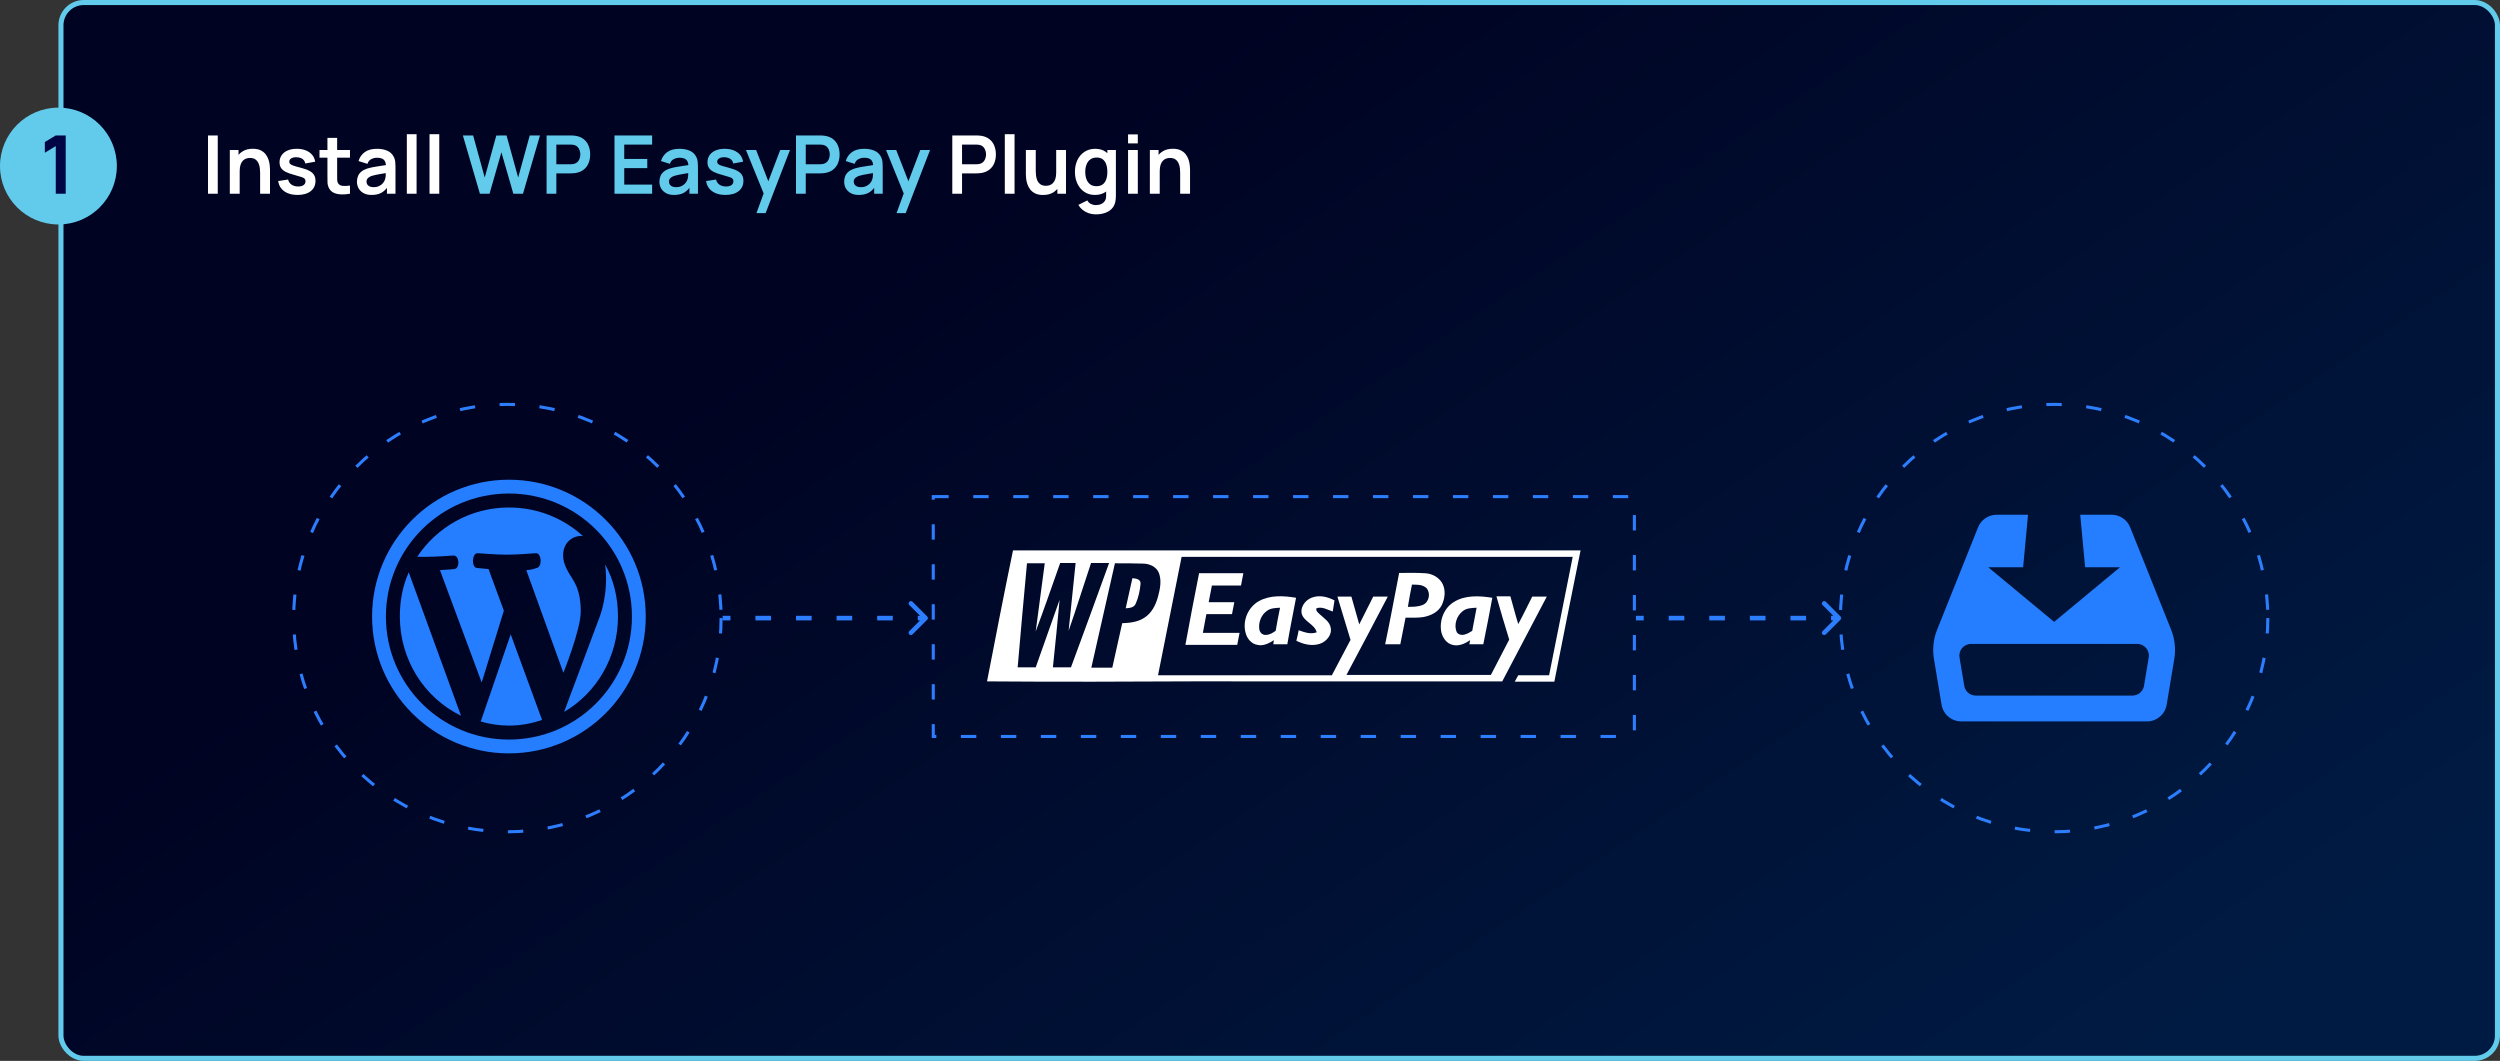 <svg width="813" height="345" viewBox="0 0 813 345" fill="none" xmlns="http://www.w3.org/2000/svg">
<rect x="0" y="0" width="813" height="345" fill="#333333" stroke="none"/>
<rect x="19.823" y="0.823" width="792.355" height="343.355" rx="7.404" fill="url(#paint0_linear_108_130)"/>
<rect x="19.823" y="0.823" width="792.355" height="343.355" rx="7.404" stroke="#62CBEC" stroke-width="1.645"/>
<path d="M67.644 63V44.045H70.816V63H67.644ZM84.592 63V56.155C84.592 55.708 84.561 55.212 84.5 54.668C84.438 54.124 84.294 53.602 84.066 53.102C83.846 52.593 83.513 52.176 83.065 51.851C82.626 51.526 82.03 51.364 81.275 51.364C80.871 51.364 80.472 51.43 80.077 51.562C79.682 51.693 79.322 51.921 78.998 52.246C78.682 52.562 78.427 53.001 78.234 53.562C78.041 54.115 77.945 54.826 77.945 55.695L76.062 54.892C76.062 53.681 76.295 52.584 76.76 51.601C77.234 50.618 77.927 49.837 78.84 49.258C79.752 48.67 80.876 48.376 82.21 48.376C83.263 48.376 84.131 48.551 84.816 48.903C85.5 49.254 86.044 49.701 86.448 50.245C86.852 50.789 87.15 51.368 87.343 51.983C87.536 52.597 87.659 53.181 87.712 53.733C87.773 54.277 87.804 54.721 87.804 55.063V63H84.592ZM74.733 63V48.784H77.563V53.194H77.945V63H74.733ZM96.728 63.395C94.972 63.395 93.546 63 92.45 62.21C91.353 61.42 90.686 60.31 90.449 58.88L93.687 58.38C93.854 59.082 94.222 59.635 94.793 60.038C95.363 60.442 96.083 60.644 96.951 60.644C97.715 60.644 98.303 60.495 98.715 60.196C99.136 59.889 99.347 59.472 99.347 58.946C99.347 58.621 99.268 58.362 99.11 58.169C98.961 57.967 98.627 57.774 98.11 57.59C97.592 57.406 96.798 57.173 95.727 56.892C94.534 56.577 93.586 56.239 92.884 55.879C92.182 55.51 91.677 55.076 91.37 54.576C91.063 54.076 90.909 53.47 90.909 52.759C90.909 51.873 91.142 51.101 91.607 50.443C92.072 49.785 92.722 49.28 93.555 48.929C94.389 48.569 95.372 48.389 96.504 48.389C97.609 48.389 98.588 48.56 99.439 48.903C100.299 49.245 100.992 49.732 101.519 50.364C102.045 50.995 102.37 51.737 102.493 52.588L99.255 53.167C99.176 52.562 98.899 52.084 98.426 51.733C97.96 51.382 97.337 51.184 96.556 51.14C95.811 51.096 95.209 51.21 94.753 51.483C94.297 51.746 94.069 52.119 94.069 52.601C94.069 52.873 94.161 53.106 94.345 53.299C94.529 53.492 94.898 53.685 95.451 53.878C96.012 54.071 96.846 54.308 97.952 54.589C99.084 54.879 99.988 55.212 100.663 55.589C101.348 55.958 101.839 56.401 102.137 56.919C102.445 57.437 102.598 58.064 102.598 58.801C102.598 60.231 102.076 61.355 101.032 62.171C99.996 62.987 98.562 63.395 96.728 63.395ZM113.813 63C112.874 63.175 111.953 63.25 111.049 63.224C110.154 63.206 109.351 63.044 108.64 62.737C107.93 62.421 107.39 61.925 107.021 61.249C106.697 60.635 106.526 60.008 106.508 59.367C106.49 58.726 106.482 58.002 106.482 57.195V44.835H109.641V57.011C109.641 57.581 109.645 58.081 109.654 58.511C109.671 58.941 109.764 59.292 109.93 59.565C110.246 60.091 110.751 60.385 111.444 60.446C112.137 60.508 112.927 60.473 113.813 60.341V63ZM103.902 51.272V48.784H113.813V51.272H103.902ZM120.845 63.395C119.819 63.395 118.95 63.202 118.239 62.816C117.528 62.421 116.989 61.899 116.62 61.249C116.26 60.6 116.08 59.885 116.08 59.104C116.08 58.419 116.195 57.805 116.423 57.261C116.651 56.708 117.002 56.234 117.476 55.839C117.95 55.436 118.564 55.107 119.319 54.852C119.889 54.668 120.556 54.501 121.319 54.352C122.092 54.203 122.925 54.067 123.82 53.944C124.724 53.812 125.667 53.672 126.65 53.523L125.518 54.168C125.527 53.185 125.308 52.461 124.86 51.996C124.413 51.531 123.658 51.298 122.596 51.298C121.956 51.298 121.337 51.447 120.74 51.746C120.143 52.044 119.727 52.557 119.49 53.286L116.594 52.377C116.945 51.175 117.612 50.21 118.595 49.482C119.586 48.753 120.92 48.389 122.596 48.389C123.86 48.389 124.97 48.595 125.926 49.008C126.892 49.42 127.607 50.096 128.072 51.035C128.326 51.535 128.48 52.048 128.533 52.575C128.585 53.093 128.612 53.659 128.612 54.273V63H125.834V59.92L126.295 60.42C125.654 61.447 124.904 62.202 124.044 62.684C123.193 63.158 122.127 63.395 120.845 63.395ZM121.477 60.868C122.197 60.868 122.811 60.74 123.32 60.486C123.829 60.231 124.233 59.92 124.531 59.551C124.838 59.183 125.044 58.836 125.15 58.511C125.316 58.108 125.409 57.647 125.426 57.129C125.452 56.603 125.466 56.177 125.466 55.853L126.44 56.142C125.483 56.291 124.663 56.423 123.978 56.537C123.294 56.651 122.706 56.761 122.214 56.866C121.723 56.963 121.289 57.072 120.911 57.195C120.543 57.327 120.231 57.48 119.977 57.656C119.722 57.831 119.525 58.033 119.384 58.261C119.253 58.489 119.187 58.757 119.187 59.064C119.187 59.415 119.275 59.727 119.45 59.999C119.626 60.262 119.88 60.473 120.214 60.631C120.556 60.789 120.977 60.868 121.477 60.868ZM132.302 63V43.651H135.474V63H132.302ZM139.68 63V43.651H142.852V63H139.68ZM309.686 63V44.045H317.518C317.702 44.045 317.939 44.054 318.229 44.072C318.518 44.081 318.786 44.107 319.032 44.151C320.129 44.318 321.032 44.682 321.743 45.243C322.463 45.805 322.994 46.516 323.336 47.376C323.687 48.227 323.862 49.175 323.862 50.219C323.862 51.254 323.687 52.202 323.336 53.062C322.985 53.913 322.45 54.62 321.73 55.181C321.019 55.743 320.12 56.107 319.032 56.274C318.786 56.309 318.514 56.335 318.216 56.353C317.926 56.37 317.693 56.379 317.518 56.379H312.858V63H309.686ZM312.858 53.417H317.386C317.562 53.417 317.759 53.409 317.979 53.391C318.198 53.373 318.4 53.338 318.584 53.286C319.111 53.154 319.523 52.922 319.821 52.588C320.129 52.255 320.344 51.877 320.466 51.456C320.598 51.035 320.664 50.623 320.664 50.219C320.664 49.815 320.598 49.403 320.466 48.981C320.344 48.551 320.129 48.17 319.821 47.836C319.523 47.503 319.111 47.27 318.584 47.139C318.4 47.086 318.198 47.055 317.979 47.047C317.759 47.029 317.562 47.02 317.386 47.02H312.858V53.417ZM326.763 63V43.651H329.935V63H326.763ZM339.209 63.408C338.156 63.408 337.287 63.233 336.603 62.882C335.918 62.531 335.374 62.083 334.97 61.539C334.567 60.995 334.268 60.416 334.075 59.801C333.882 59.187 333.755 58.608 333.694 58.064C333.641 57.511 333.615 57.063 333.615 56.721V48.784H336.826V55.629C336.826 56.068 336.857 56.563 336.919 57.116C336.98 57.66 337.12 58.187 337.34 58.696C337.568 59.196 337.901 59.608 338.34 59.933C338.788 60.258 339.389 60.42 340.143 60.42C340.547 60.42 340.946 60.354 341.341 60.223C341.736 60.091 342.092 59.867 342.407 59.551C342.732 59.227 342.991 58.783 343.184 58.222C343.377 57.66 343.474 56.95 343.474 56.09L345.356 56.892C345.356 58.103 345.119 59.2 344.645 60.183C344.18 61.166 343.491 61.951 342.579 62.539C341.666 63.118 340.543 63.408 339.209 63.408ZM343.855 63V58.59H343.474V48.784H346.659V63H343.855ZM356.333 69.713C355.543 69.713 354.784 69.59 354.056 69.344C353.336 69.099 352.687 68.743 352.108 68.278C351.529 67.822 351.055 67.269 350.686 66.62L353.608 65.172C353.881 65.69 354.262 66.071 354.754 66.317C355.254 66.572 355.785 66.699 356.346 66.699C357.004 66.699 357.592 66.58 358.11 66.343C358.628 66.115 359.027 65.773 359.308 65.317C359.598 64.869 359.734 64.308 359.716 63.632V59.591H360.111V48.784H362.888V63.684C362.888 64.044 362.871 64.386 362.836 64.711C362.809 65.045 362.761 65.369 362.691 65.685C362.48 66.607 362.077 67.361 361.48 67.949C360.883 68.546 360.142 68.989 359.255 69.279C358.378 69.568 357.404 69.713 356.333 69.713ZM356.057 63.395C354.749 63.395 353.608 63.066 352.634 62.408C351.66 61.749 350.906 60.854 350.37 59.722C349.835 58.59 349.567 57.314 349.567 55.892C349.567 54.453 349.835 53.172 350.37 52.048C350.914 50.916 351.682 50.026 352.674 49.376C353.666 48.718 354.833 48.389 356.175 48.389C357.527 48.389 358.659 48.718 359.571 49.376C360.493 50.026 361.19 50.916 361.664 52.048C362.138 53.181 362.375 54.462 362.375 55.892C362.375 57.305 362.138 58.582 361.664 59.722C361.19 60.854 360.484 61.749 359.545 62.408C358.606 63.066 357.443 63.395 356.057 63.395ZM356.544 60.552C357.395 60.552 358.079 60.359 358.597 59.972C359.124 59.578 359.505 59.029 359.742 58.327C359.988 57.625 360.111 56.813 360.111 55.892C360.111 54.962 359.988 54.15 359.742 53.457C359.505 52.755 359.132 52.211 358.624 51.825C358.115 51.43 357.456 51.232 356.649 51.232C355.798 51.232 355.096 51.443 354.543 51.864C353.99 52.277 353.582 52.838 353.319 53.549C353.056 54.251 352.924 55.032 352.924 55.892C352.924 56.761 353.051 57.551 353.306 58.261C353.569 58.963 353.968 59.521 354.504 59.933C355.039 60.346 355.719 60.552 356.544 60.552ZM366.843 46.625V43.716H370.015V46.625H366.843ZM366.843 63V48.784H370.015V63H366.843ZM383.791 63V56.155C383.791 55.708 383.76 55.212 383.698 54.668C383.637 54.124 383.492 53.602 383.264 53.102C383.045 52.593 382.711 52.176 382.264 51.851C381.825 51.526 381.228 51.364 380.474 51.364C380.07 51.364 379.671 51.43 379.276 51.562C378.881 51.693 378.521 51.921 378.196 52.246C377.88 52.562 377.626 53.001 377.433 53.562C377.24 54.115 377.143 54.826 377.143 55.695L375.261 54.892C375.261 53.681 375.494 52.584 375.959 51.601C376.433 50.618 377.126 49.837 378.038 49.258C378.951 48.67 380.074 48.376 381.408 48.376C382.461 48.376 383.33 48.551 384.014 48.903C384.699 49.254 385.243 49.701 385.647 50.245C386.05 50.789 386.349 51.368 386.542 51.983C386.735 52.597 386.858 53.181 386.91 53.733C386.972 54.277 387.002 54.721 387.002 55.063V63H383.791ZM373.932 63V48.784H376.762V53.194H377.143V63H373.932Z" fill="white"/>
<path d="M156.067 63L150.525 44.045H153.856L157.633 57.735L161.398 44.072L164.728 44.045L168.506 57.735L172.271 44.045H175.601L170.072 63H166.94L163.057 49.521L159.2 63H156.067ZM177.749 63V44.045H185.581C185.765 44.045 186.002 44.054 186.291 44.072C186.581 44.081 186.849 44.107 187.094 44.151C188.191 44.318 189.095 44.682 189.806 45.243C190.525 45.805 191.056 46.516 191.399 47.376C191.75 48.227 191.925 49.175 191.925 50.219C191.925 51.254 191.75 52.202 191.399 53.062C191.048 53.913 190.512 54.62 189.793 55.181C189.082 55.743 188.182 56.107 187.094 56.274C186.849 56.309 186.577 56.335 186.278 56.353C185.989 56.37 185.756 56.379 185.581 56.379H180.921V63H177.749ZM180.921 53.417H185.449C185.624 53.417 185.822 53.409 186.041 53.391C186.261 53.373 186.462 53.338 186.647 53.286C187.173 53.154 187.586 52.922 187.884 52.588C188.191 52.255 188.406 51.877 188.529 51.456C188.661 51.035 188.726 50.623 188.726 50.219C188.726 49.815 188.661 49.403 188.529 48.981C188.406 48.551 188.191 48.17 187.884 47.836C187.586 47.503 187.173 47.27 186.647 47.139C186.462 47.086 186.261 47.055 186.041 47.047C185.822 47.029 185.624 47.02 185.449 47.02H180.921V53.417ZM199.832 63V44.045H212.074V47.02H203.005V51.693H210.494V54.668H203.005V60.025H212.074V63H199.832ZM219.207 63.395C218.18 63.395 217.312 63.202 216.601 62.816C215.89 62.421 215.35 61.899 214.982 61.249C214.622 60.6 214.442 59.885 214.442 59.104C214.442 58.419 214.556 57.805 214.784 57.261C215.013 56.708 215.364 56.234 215.837 55.839C216.311 55.436 216.926 55.107 217.68 54.852C218.251 54.668 218.918 54.501 219.681 54.352C220.453 54.203 221.287 54.067 222.182 53.944C223.086 53.812 224.029 53.672 225.012 53.523L223.88 54.168C223.889 53.185 223.669 52.461 223.222 51.996C222.774 51.531 222.02 51.298 220.958 51.298C220.317 51.298 219.699 51.447 219.102 51.746C218.505 52.044 218.088 52.557 217.851 53.286L214.956 52.377C215.307 51.175 215.973 50.21 216.956 49.482C217.948 48.753 219.282 48.389 220.958 48.389C222.221 48.389 223.332 48.595 224.288 49.008C225.253 49.42 225.969 50.096 226.434 51.035C226.688 51.535 226.842 52.048 226.894 52.575C226.947 53.093 226.973 53.659 226.973 54.273V63H224.196V59.92L224.657 60.42C224.016 61.447 223.266 62.202 222.406 62.684C221.555 63.158 220.488 63.395 219.207 63.395ZM219.839 60.868C220.559 60.868 221.173 60.74 221.682 60.486C222.191 60.231 222.594 59.92 222.893 59.551C223.2 59.183 223.406 58.836 223.511 58.511C223.678 58.108 223.77 57.647 223.788 57.129C223.814 56.603 223.827 56.177 223.827 55.853L224.801 56.142C223.845 56.291 223.024 56.423 222.34 56.537C221.655 56.651 221.068 56.761 220.576 56.866C220.085 56.963 219.65 57.072 219.273 57.195C218.904 57.327 218.593 57.48 218.338 57.656C218.084 57.831 217.886 58.033 217.746 58.261C217.614 58.489 217.549 58.757 217.549 59.064C217.549 59.415 217.636 59.727 217.812 59.999C217.987 60.262 218.242 60.473 218.575 60.631C218.918 60.789 219.339 60.868 219.839 60.868ZM235.889 63.395C234.134 63.395 232.708 63 231.611 62.21C230.514 61.42 229.847 60.31 229.61 58.88L232.848 58.38C233.015 59.082 233.384 59.635 233.954 60.038C234.525 60.442 235.244 60.644 236.113 60.644C236.876 60.644 237.464 60.495 237.877 60.196C238.298 59.889 238.509 59.472 238.509 58.946C238.509 58.621 238.43 58.362 238.272 58.169C238.122 57.967 237.789 57.774 237.271 57.59C236.753 57.406 235.959 57.173 234.889 56.892C233.695 56.577 232.748 56.239 232.046 55.879C231.344 55.51 230.839 55.076 230.532 54.576C230.225 54.076 230.071 53.47 230.071 52.759C230.071 51.873 230.304 51.101 230.769 50.443C231.234 49.785 231.883 49.28 232.717 48.929C233.55 48.569 234.533 48.389 235.665 48.389C236.771 48.389 237.749 48.56 238.601 48.903C239.461 49.245 240.154 49.732 240.68 50.364C241.207 50.995 241.532 51.737 241.654 52.588L238.416 53.167C238.337 52.562 238.061 52.084 237.587 51.733C237.122 51.382 236.499 51.184 235.718 51.14C234.972 51.096 234.371 51.21 233.915 51.483C233.458 51.746 233.23 52.119 233.23 52.601C233.23 52.873 233.322 53.106 233.507 53.299C233.691 53.492 234.059 53.685 234.612 53.878C235.174 54.071 236.008 54.308 237.113 54.589C238.245 54.879 239.149 55.212 239.825 55.589C240.509 55.958 241.001 56.401 241.299 56.919C241.606 57.437 241.76 58.064 241.76 58.801C241.76 60.231 241.238 61.355 240.193 62.171C239.158 62.987 237.723 63.395 235.889 63.395ZM245.998 69.318L248.736 61.802L248.788 64.013L242.589 48.784H245.892L250.289 60.051H249.446L253.724 48.784H256.897L248.973 69.318H245.998ZM258.86 63V44.045H266.692C266.876 44.045 267.113 44.054 267.402 44.072C267.692 44.081 267.96 44.107 268.205 44.151C269.302 44.318 270.206 44.682 270.917 45.243C271.637 45.805 272.167 46.516 272.51 47.376C272.861 48.227 273.036 49.175 273.036 50.219C273.036 51.254 272.861 52.202 272.51 53.062C272.159 53.913 271.623 54.62 270.904 55.181C270.193 55.743 269.294 56.107 268.205 56.274C267.96 56.309 267.688 56.335 267.389 56.353C267.1 56.37 266.867 56.379 266.692 56.379H262.032V63H258.86ZM262.032 53.417H266.56C266.736 53.417 266.933 53.409 267.152 53.391C267.372 53.373 267.574 53.338 267.758 53.286C268.284 53.154 268.697 52.922 268.995 52.588C269.302 52.255 269.517 51.877 269.64 51.456C269.772 51.035 269.838 50.623 269.838 50.219C269.838 49.815 269.772 49.403 269.64 48.981C269.517 48.551 269.302 48.17 268.995 47.836C268.697 47.503 268.284 47.27 267.758 47.139C267.574 47.086 267.372 47.055 267.152 47.047C266.933 47.029 266.736 47.02 266.56 47.02H262.032V53.417ZM279.289 63.395C278.262 63.395 277.393 63.202 276.682 62.816C275.972 62.421 275.432 61.899 275.063 61.249C274.703 60.6 274.524 59.885 274.524 59.104C274.524 58.419 274.638 57.805 274.866 57.261C275.094 56.708 275.445 56.234 275.919 55.839C276.393 55.436 277.007 55.107 277.762 54.852C278.332 54.668 278.999 54.501 279.762 54.352C280.535 54.203 281.368 54.067 282.263 53.944C283.167 53.812 284.111 53.672 285.093 53.523L283.961 54.168C283.97 53.185 283.751 52.461 283.303 51.996C282.856 51.531 282.101 51.298 281.039 51.298C280.399 51.298 279.78 51.447 279.183 51.746C278.587 52.044 278.17 52.557 277.933 53.286L275.037 52.377C275.388 51.175 276.055 50.21 277.038 49.482C278.029 48.753 279.363 48.389 281.039 48.389C282.303 48.389 283.413 48.595 284.369 49.008C285.335 49.42 286.05 50.096 286.515 51.035C286.769 51.535 286.923 52.048 286.976 52.575C287.028 53.093 287.055 53.659 287.055 54.273V63H284.277V59.92L284.738 60.42C284.097 61.447 283.347 62.202 282.487 62.684C281.636 63.158 280.57 63.395 279.289 63.395ZM279.92 60.868C280.64 60.868 281.254 60.74 281.763 60.486C282.272 60.231 282.676 59.92 282.974 59.551C283.281 59.183 283.488 58.836 283.593 58.511C283.76 58.108 283.852 57.647 283.869 57.129C283.896 56.603 283.909 56.177 283.909 55.853L284.883 56.142C283.926 56.291 283.106 56.423 282.421 56.537C281.737 56.651 281.149 56.761 280.658 56.866C280.166 56.963 279.732 57.072 279.354 57.195C278.986 57.327 278.674 57.48 278.42 57.656C278.165 57.831 277.968 58.033 277.827 58.261C277.696 58.489 277.63 58.757 277.63 59.064C277.63 59.415 277.718 59.727 277.893 59.999C278.069 60.262 278.323 60.473 278.657 60.631C278.999 60.789 279.42 60.868 279.92 60.868ZM291.554 69.318L294.292 61.802L294.344 64.013L288.145 48.784H291.448L295.845 60.051H295.002L299.28 48.784H302.453L294.529 69.318H291.554Z" fill="#62CBEC"/>
<path d="M329.428 179H514C511.064 193.259 508.318 207.422 505.477 221.681C501.215 221.681 496.859 221.681 492.598 221.681C492.976 221.015 493.355 220.255 493.734 219.59C497.049 219.59 500.458 219.59 503.772 219.59C506.329 206.757 508.886 193.924 511.443 181.091C469.017 181.091 426.686 181.091 384.26 181.091C381.703 193.924 379.146 206.757 376.589 219.59C395.435 219.59 414.28 219.59 433.126 219.59C435.114 215.787 437.103 211.985 439.186 208.088C437.766 203.43 436.345 198.772 434.925 194.019C436.44 194.019 437.955 194.019 439.471 194.019C440.323 197.061 441.175 200.008 442.027 203.05C443.543 200.103 445.058 197.061 446.573 194.019C448.183 194.019 449.698 194.019 451.308 194.019C446.857 202.479 442.406 211.034 437.861 219.494C453.486 219.494 469.207 219.494 484.832 219.494C486.821 215.692 488.81 211.89 490.798 207.993C489.378 203.335 487.957 198.677 486.632 193.924C488.147 193.924 489.662 193.924 491.177 193.924C492.029 196.871 492.787 199.913 493.734 202.954C495.344 200.008 496.764 196.966 498.28 194.019C499.89 194.019 501.5 194.019 503.015 194.019C498.185 203.24 493.355 212.46 488.526 221.586C461.252 221.586 433.978 221.586 406.704 221.586C384.071 221.491 361.342 221.776 338.709 221.681C332.838 221.586 326.871 221.681 321 221.586V221.491C323.746 207.327 326.493 193.164 329.428 179ZM333.974 183.183C332.932 194.494 331.891 205.806 330.944 217.023C332.932 217.023 334.826 217.023 336.815 217.023C339.467 209.704 341.929 202.384 344.58 195.065C343.918 202.384 343.16 209.704 342.402 217.023C344.391 217.023 346.285 217.023 348.274 217.023C352.441 205.711 356.607 194.399 360.68 183.087C358.691 183.087 356.797 183.087 354.808 183.087C352.346 190.407 350.073 197.821 347.516 205.141C348.274 197.821 349.031 190.407 349.789 183.087C348.084 183.087 346.38 183.087 344.77 183.087C342.118 190.597 339.561 198.011 336.815 205.331C337.762 197.916 338.804 190.597 339.751 183.183C337.857 183.183 335.868 183.183 333.974 183.183ZM362.574 183.183C360.017 194.494 357.46 205.806 354.903 217.118C357.176 217.118 359.448 217.118 361.721 217.118C362.763 212.27 363.899 207.517 364.941 202.669C367.403 202.574 369.96 202.289 372.044 200.958C374.506 199.437 375.832 196.776 376.589 194.019C377.252 191.548 377.82 188.791 376.873 186.319C376.021 184.228 373.748 183.278 371.57 183.278C368.634 183.183 365.604 183.183 362.574 183.183Z" fill="white"/>
<path d="M389.942 186.414C394.772 186.414 399.507 186.414 404.337 186.414C404.053 187.745 403.863 189.076 403.579 190.407C400.454 190.407 397.234 190.407 394.109 190.407C393.73 192.213 393.446 194.019 393.067 195.825C395.814 195.825 398.655 195.825 401.401 195.825C401.117 197.156 400.927 198.391 400.643 199.722C397.897 199.722 395.056 199.722 392.31 199.722C391.931 201.718 391.552 203.81 391.173 205.806C395.151 205.806 399.128 205.806 403.106 205.806C402.821 207.137 402.632 208.372 402.348 209.703C396.761 209.703 391.079 209.703 385.491 209.703C386.912 201.814 388.427 194.114 389.942 186.414Z" fill="white"/>
<path d="M455.001 186.319C457.842 186.319 460.589 186.224 463.43 186.414C465.797 186.509 468.165 187.84 469.207 190.026C470.154 192.118 469.869 194.589 468.922 196.68C467.786 199.057 465.324 200.197 462.862 200.673C460.968 200.958 458.979 200.863 457.085 200.863C456.517 203.715 455.948 206.661 455.38 209.513C453.77 209.513 452.16 209.513 450.456 209.513C452.066 201.813 453.486 194.114 455.001 186.319ZM459.168 190.121C458.695 192.498 458.221 194.874 457.842 197.346C459.547 197.346 461.252 197.346 462.767 196.68C464.756 195.825 465.324 192.878 463.903 191.262C462.578 190.026 460.778 190.121 459.168 190.121Z" fill="white"/>
<path d="M366.077 197.821C366.74 194.589 367.593 191.262 368.256 188.03C369.392 188.125 371.002 188.315 370.907 189.836C370.718 192.023 370.244 194.304 369.297 196.395C368.729 197.631 367.309 197.726 366.077 197.821Z" fill="white"/>
<path d="M409.451 195.445C413.144 193.448 417.5 193.734 421.478 194.399C420.531 199.437 419.489 204.475 418.637 209.513C417.121 209.513 415.606 209.513 414.091 209.513C414.091 209.228 414.186 208.562 414.28 208.182C412.67 209.228 410.776 210.178 408.882 209.703C406.988 209.418 405.568 207.707 405.094 205.901C403.958 201.908 405.852 197.441 409.451 195.445ZM412.102 198.581C410.113 199.912 409.166 202.479 409.545 204.76C409.735 205.711 410.587 206.566 411.629 206.471C412.86 206.471 413.901 205.806 414.848 205.14C415.227 202.669 415.796 200.102 416.269 197.631C414.848 197.726 413.333 197.726 412.102 198.581Z" fill="white"/>
<path d="M427.349 194.114C429.622 193.543 431.989 194.209 433.978 195.254C433.788 196.49 433.599 197.726 433.41 198.867C431.705 198.296 429.906 197.156 428.106 197.821C427.822 198.677 428.675 199.247 429.243 199.817C430.569 201.053 432.463 202.194 432.747 204.19C433.22 206.566 431.231 208.753 429.053 209.418C426.496 210.179 423.845 209.513 421.572 208.372C421.856 207.232 422.14 206.091 422.33 204.95C424.224 205.616 426.212 206.376 428.201 205.616C427.443 202.859 423.94 202.194 423.277 199.437C422.898 196.966 424.887 194.684 427.349 194.114Z" fill="white"/>
<path d="M472.71 195.825C476.404 193.448 481.139 193.734 485.306 194.399C484.359 199.437 483.412 204.475 482.37 209.513C480.855 209.513 479.339 209.513 477.824 209.513C477.919 209.133 478.014 208.468 478.108 208.182C476.404 209.323 474.32 210.274 472.332 209.703C470.438 209.228 469.206 207.517 468.733 205.616C467.975 202.004 469.49 197.821 472.71 195.825ZM475.646 198.772C473.657 200.293 472.71 203.334 473.752 205.616C475.078 207.327 477.351 206.091 478.771 205.141C479.245 202.669 479.718 200.102 480.192 197.631C478.582 197.726 476.877 197.726 475.646 198.772Z" fill="white"/>
<path d="M210 200.5C210 175.936 190.064 156 165.5 156C140.936 156 121 175.936 121 200.5C121 225.064 140.936 245 165.5 245C190.064 245 210 225.064 210 200.5ZM165.5 160.494C187.616 160.494 205.505 178.383 205.505 200.5C205.505 222.616 187.616 240.505 165.5 240.505C143.383 240.505 125.494 222.616 125.494 200.5C125.494 178.383 143.383 160.494 165.5 160.494ZM156.645 221.949L143.072 185.414C145.252 185.281 147.744 185.059 147.744 185.059C149.658 184.836 149.435 180.564 147.477 180.653C147.477 180.653 141.737 181.098 137.999 181.098C137.331 181.098 136.53 181.098 135.685 181.053C142.093 171.397 153.04 165.033 165.5 165.033C174.8 165.033 183.255 168.549 189.574 174.334C186.904 173.978 183.122 175.891 183.122 180.653C183.122 183.59 184.813 186.082 186.637 189.019C188.017 191.422 188.862 194.448 188.862 198.854C188.862 204.816 183.211 218.789 183.211 218.789L171.152 185.414C173.287 185.281 174.489 184.702 174.489 184.702C176.403 184.48 176.18 179.807 174.266 179.896C174.266 179.896 168.481 180.386 164.743 180.386C161.272 180.386 155.354 179.896 155.354 179.896C153.44 179.807 153.218 184.613 155.132 184.702L158.869 185.059L163.854 198.586L156.645 221.949ZM183.433 231.516L195.048 200.5C195.048 200.5 198.03 192.979 196.784 183.545C199.587 188.618 200.966 194.314 200.966 200.5C200.966 213.672 194.024 225.331 183.433 231.516ZM132.926 186.126L149.925 232.762C138.043 226.978 130.033 214.606 130.033 200.5C130.033 195.338 130.924 190.576 132.926 186.126ZM166.078 206.285L176.269 234.097C172.931 235.299 169.282 235.966 165.5 235.966C162.296 235.966 159.225 235.477 156.333 234.632L166.078 206.285Z" fill="#257DFF"/>
<circle cx="165" cy="201" r="69.5" stroke="#2C7EFE" stroke-dasharray="5 8"/>
<path d="M301.53 201.53C301.823 201.237 301.823 200.763 301.53 200.47L296.757 195.697C296.464 195.404 295.99 195.404 295.697 195.697C295.404 195.99 295.404 196.464 295.697 196.757L299.939 201L295.697 205.243C295.404 205.536 295.404 206.01 295.697 206.303C295.99 206.596 296.464 206.596 296.757 206.303L301.53 201.53ZM235 201.75H237.538V200.25H235V201.75ZM245.662 201.75H250.738V200.25H245.662V201.75ZM258.862 201.75H263.938V200.25H258.862V201.75ZM272.062 201.75H277.138V200.25H272.062V201.75ZM285.262 201.75H290.338V200.25H285.262V201.75ZM298.462 201.75H301V200.25H298.462V201.75ZM301.53 201.53C301.823 201.237 301.823 200.763 301.53 200.47L296.757 195.697C296.464 195.404 295.99 195.404 295.697 195.697C295.404 195.99 295.404 196.464 295.697 196.757L299.939 201L295.697 205.243C295.404 205.536 295.404 206.01 295.697 206.303C295.99 206.596 296.464 206.596 296.757 206.303L301.53 201.53ZM235 201.75H237.538V200.25H235V201.75ZM245.662 201.75H250.738V200.25H245.662V201.75ZM258.862 201.75H263.938V200.25H258.862V201.75ZM272.062 201.75H277.138V200.25H272.062V201.75ZM285.262 201.75H290.338V200.25H285.262V201.75ZM298.462 201.75H301V200.25H298.462V201.75Z" fill="#2C7EFE"/>
<path d="M598.53 201.53C598.823 201.237 598.823 200.763 598.53 200.47L593.757 195.697C593.464 195.404 592.99 195.404 592.697 195.697C592.404 195.99 592.404 196.464 592.697 196.757L596.939 201L592.697 205.243C592.404 205.536 592.404 206.01 592.697 206.303C592.99 206.596 593.464 206.596 593.757 206.303L598.53 201.53ZM532 201.75H534.538V200.25H532V201.75ZM542.662 201.75H547.738V200.25H542.662V201.75ZM555.862 201.75H560.938V200.25H555.862V201.75ZM569.062 201.75H574.138V200.25H569.062V201.75ZM582.262 201.75H587.338V200.25H582.262V201.75ZM595.462 201.75H598V200.25H595.462V201.75ZM598.53 201.53C598.823 201.237 598.823 200.763 598.53 200.47L593.757 195.697C593.464 195.404 592.99 195.404 592.697 195.697C592.404 195.99 592.404 196.464 592.697 196.757L596.939 201L592.697 205.243C592.404 205.536 592.404 206.01 592.697 206.303C592.99 206.596 593.464 206.596 593.757 206.303L598.53 201.53ZM532 201.75H534.538V200.25H532V201.75ZM542.662 201.75H547.738V200.25H542.662V201.75ZM555.862 201.75H560.938V200.25H555.862V201.75ZM569.062 201.75H574.138V200.25H569.062V201.75ZM582.262 201.75H587.338V200.25H582.262V201.75ZM595.462 201.75H598V200.25H595.462V201.75Z" fill="#2C7EFE"/>
<rect x="303.5" y="161.5" width="228" height="78" stroke="#2C7EFE" stroke-dasharray="5 8"/>
<circle cx="668" cy="201" r="69.5" stroke="#2C7EFE" stroke-dasharray="5 8"/>
<path d="M706.048 204.772L692.73 171.478C692.249 170.274 691.418 169.242 690.344 168.514C689.271 167.787 688.004 167.399 686.707 167.4H676.484L678.08 184.473H689.42L668 202.231L646.58 184.473H657.92L659.516 167.4H649.293C646.639 167.4 644.253 169.013 643.27 171.478L629.952 204.772C628.743 207.798 628.386 211.099 628.919 214.314L631.397 229.178C631.649 230.693 632.43 232.069 633.601 233.062C634.772 234.055 636.258 234.6 637.794 234.6H698.202C701.373 234.6 704.078 232.307 704.599 229.178L707.077 214.314C707.618 211.099 707.262 207.797 706.048 204.772ZM697.228 223.029C697.081 223.915 696.625 224.721 695.939 225.302C695.254 225.883 694.384 226.201 693.486 226.2H642.514C641.616 226.201 640.746 225.883 640.061 225.302C639.375 224.721 638.919 223.915 638.772 223.029L637.239 213.818C637.148 213.275 637.176 212.718 637.322 212.186C637.467 211.654 637.728 211.161 638.084 210.74C638.44 210.319 638.884 209.981 639.385 209.75C639.885 209.518 640.43 209.399 640.981 209.4H695.023C697.366 209.4 699.151 211.504 698.765 213.818L697.228 223.029Z" fill="#257DFF"/>
<circle cx="19" cy="54" r="19" fill="#62CBEC"/>
<path d="M18.134 63V47.507L14.579 49.679V46.178L18.134 44.045H21.372V63H18.134Z" fill="#000645"/>
<defs>
<linearGradient id="paint0_linear_108_130" x1="416" y1="0" x2="664" y2="369.5" gradientUnits="userSpaceOnUse">
<stop stop-color="#000322"/>
<stop offset="1" stop-color="#001B43"/>
</linearGradient>
</defs>
</svg>
